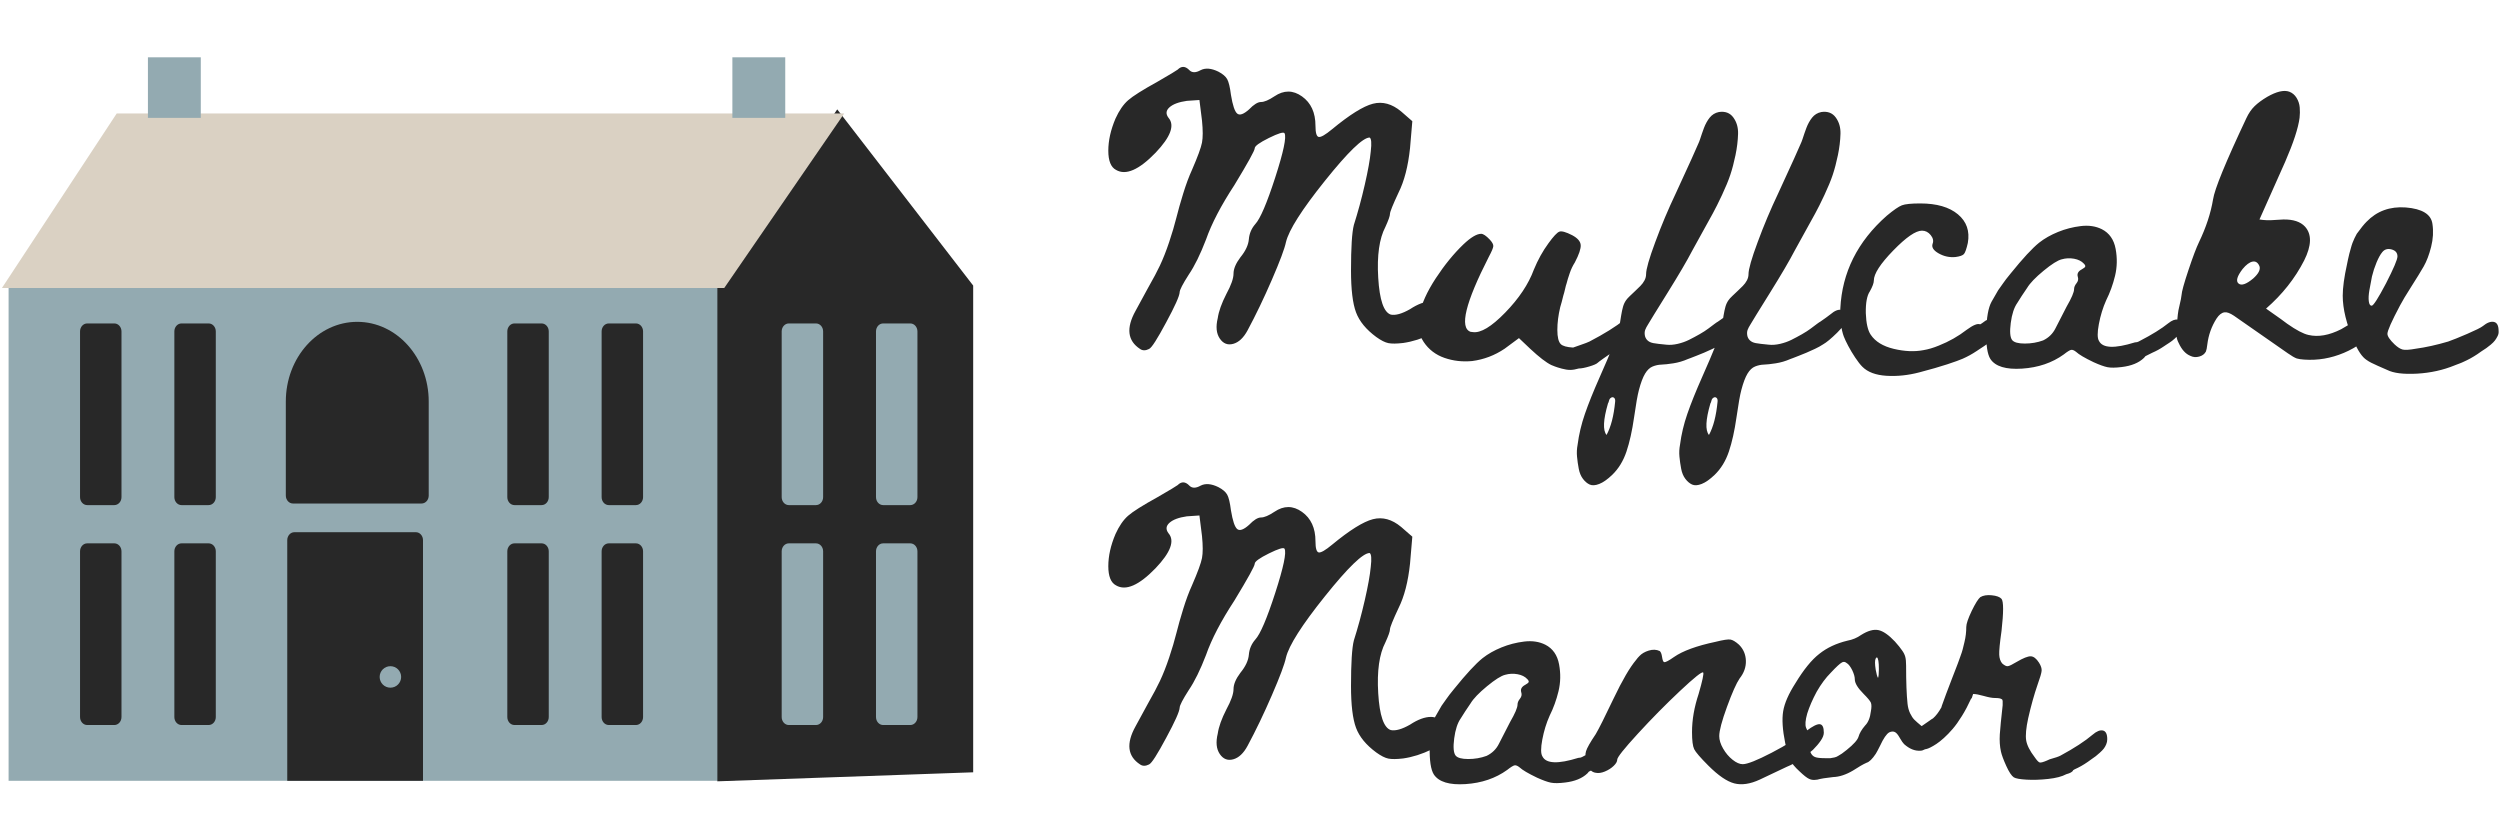 <svg width="349" height="116" viewBox="0 0 349 116" fill="none" xmlns="http://www.w3.org/2000/svg">
<path d="M161.6 11.4C163.307 10.413 164.24 9.853 164.4 9.72C164.933 9.187 165.48 9.213 166.04 9.8C166.413 10.173 166.933 10.173 167.6 9.8C168.267 9.453 169.093 9.52 170.08 10C170.693 10.32 171.107 10.673 171.32 11.06C171.533 11.447 171.707 12.173 171.84 13.24C172.08 14.707 172.373 15.58 172.72 15.86C173.067 16.14 173.613 15.947 174.36 15.28C175.027 14.587 175.587 14.24 176.04 14.24C176.493 14.24 177.12 13.973 177.92 13.44C179.227 12.56 180.507 12.567 181.76 13.46C183.013 14.353 183.64 15.72 183.64 17.56C183.64 18.547 183.793 19.067 184.1 19.12C184.407 19.173 185.027 18.813 185.96 18.04C188.413 16.013 190.313 14.827 191.66 14.48C193.007 14.133 194.32 14.493 195.6 15.56L197.16 16.92L196.84 20.68C196.573 23.213 196.04 25.28 195.24 26.88C194.44 28.587 194.04 29.58 194.04 29.86C194.04 30.14 193.827 30.747 193.4 31.68C192.547 33.307 192.213 35.673 192.4 38.78C192.587 41.887 193.173 43.6 194.16 43.92C194.827 44.053 195.72 43.8 196.84 43.16C197.933 42.44 198.907 42.08 199.76 42.08C200.453 42.08 201.1 42.4 201.7 43.04C202.3 43.68 202.48 44.253 202.24 44.76C202 45.347 201.207 45.967 199.86 46.62C198.513 47.273 197.187 47.693 195.88 47.88C194.973 47.987 194.287 47.993 193.82 47.9C193.353 47.807 192.787 47.52 192.12 47.04C190.707 46 189.767 44.853 189.3 43.6C188.833 42.347 188.6 40.4 188.6 37.76C188.6 34.56 188.733 32.44 189 31.4C189.56 29.64 190.067 27.773 190.52 25.8C190.973 23.827 191.253 22.267 191.36 21.12C191.493 19.973 191.44 19.333 191.2 19.2C190.267 19.2 188.187 21.213 184.96 25.24C181.733 29.267 179.92 32.12 179.52 33.8C179.333 34.707 178.68 36.453 177.56 39.04C176.44 41.627 175.307 43.987 174.16 46.12C173.6 47.16 172.933 47.787 172.16 48C171.387 48.213 170.76 47.967 170.28 47.26C169.8 46.553 169.707 45.6 170 44.4C170.133 43.467 170.533 42.347 171.2 41.04C171.867 39.813 172.2 38.867 172.2 38.2C172.2 37.533 172.52 36.773 173.16 35.92C173.88 35.04 174.273 34.2 174.34 33.4C174.407 32.6 174.707 31.893 175.24 31.28C175.933 30.533 176.86 28.367 178.02 24.78C179.18 21.193 179.613 19.133 179.32 18.6C179.187 18.387 178.46 18.607 177.14 19.26C175.82 19.913 175.16 20.393 175.16 20.7C175.16 21.007 174.213 22.72 172.32 25.84C170.453 28.693 169.133 31.227 168.36 33.44C167.56 35.52 166.76 37.147 165.96 38.32C165.107 39.653 164.68 40.48 164.68 40.8C164.653 41.333 164.027 42.733 162.8 45C162.187 46.147 161.68 47.033 161.28 47.66C160.88 48.287 160.587 48.64 160.4 48.72C159.92 48.96 159.507 48.96 159.16 48.72C157.4 47.573 157.187 45.8 158.52 43.4C159.293 41.987 159.867 40.933 160.24 40.24C161.013 38.88 161.573 37.827 161.92 37.08C162.373 36.12 162.807 35.02 163.22 33.78C163.633 32.54 163.967 31.413 164.22 30.4C164.473 29.387 164.793 28.253 165.18 27C165.567 25.747 165.973 24.653 166.4 23.72C167.2 21.88 167.667 20.607 167.8 19.9C167.933 19.193 167.933 18.173 167.8 16.84L167.44 13.96L165.68 14.08C164.56 14.24 163.753 14.54 163.26 14.98C162.767 15.42 162.72 15.907 163.12 16.44C164.027 17.48 163.427 19.107 161.32 21.32C159 23.72 157.16 24.52 155.8 23.72C155.08 23.347 154.72 22.453 154.72 21.04C154.72 19.627 155.053 18.133 155.72 16.56C156.227 15.44 156.813 14.587 157.48 14C158.147 13.413 159.52 12.547 161.6 11.4ZM226.766 44.64C227.353 44.16 227.866 43.96 228.306 44.04C228.746 44.12 228.966 44.547 228.966 45.32C228.966 45.56 228.913 45.8 228.806 46.04C228.7 46.28 228.58 46.48 228.446 46.64C228.313 46.8 228.113 46.993 227.846 47.22C227.58 47.447 227.373 47.613 227.226 47.72C227.08 47.827 226.853 47.98 226.546 48.18C226.24 48.38 226.046 48.507 225.966 48.56C224.073 49.867 223.1 50.56 223.046 50.64C222.886 50.8 222.493 50.973 221.866 51.16C221.24 51.347 220.753 51.44 220.406 51.44C219.953 51.573 219.553 51.64 219.206 51.64C218.86 51.64 218.466 51.58 218.026 51.46C217.586 51.34 217.266 51.24 217.066 51.16C216.866 51.08 216.7 51.013 216.566 50.96C215.846 50.613 214.86 49.853 213.606 48.68L212.046 47.2L210.046 48.68C208.66 49.613 207.153 50.187 205.526 50.4C204.166 50.533 202.873 50.387 201.646 49.96C200.42 49.533 199.453 48.793 198.746 47.74C198.04 46.687 197.833 45.427 198.126 43.96C198.446 42.413 199.213 40.713 200.426 38.86C201.64 37.007 202.926 35.427 204.286 34.12C205.326 33.133 206.153 32.64 206.766 32.64C207.06 32.64 207.46 32.907 207.966 33.44C208.313 33.813 208.48 34.12 208.466 34.36C208.453 34.6 208.246 35.093 207.846 35.84C204.566 42.267 203.713 45.76 205.286 46.32L205.606 46.36C206.7 46.52 208.206 45.613 210.126 43.64C212.046 41.667 213.38 39.667 214.126 37.64C214.686 36.28 215.366 35.053 216.166 33.96C216.86 33 217.366 32.46 217.686 32.34C218.006 32.22 218.606 32.387 219.486 32.84C220.233 33.24 220.626 33.693 220.666 34.2C220.706 34.707 220.433 35.52 219.846 36.64C219.553 37.093 219.313 37.6 219.126 38.16C218.94 38.693 218.793 39.173 218.686 39.6C218.633 39.733 218.566 39.98 218.486 40.34C218.406 40.7 218.326 41 218.246 41.24C218.086 41.907 217.94 42.453 217.806 42.88C217.54 44 217.406 45.06 217.406 46.06C217.406 47.06 217.566 47.72 217.886 48.04C218.153 48.307 218.726 48.467 219.606 48.52C219.74 48.467 220.1 48.34 220.686 48.14C221.273 47.94 221.673 47.787 221.886 47.68C223.94 46.613 225.566 45.6 226.766 44.64ZM243.434 44.52C243.434 44.973 243.014 45.613 242.174 46.44C241.334 47.267 240.674 47.813 240.194 48.08C239.874 48.293 239.5 48.5 239.074 48.7C238.647 48.9 238.247 49.08 237.874 49.24C237.5 49.4 237.154 49.54 236.834 49.66C236.514 49.78 236.24 49.887 236.014 49.98C235.787 50.073 235.66 50.12 235.634 50.12C234.967 50.413 234.287 50.613 233.594 50.72C232.9 50.827 232.347 50.887 231.934 50.9C231.52 50.913 231.114 51 230.714 51.16C230.314 51.32 229.96 51.653 229.654 52.16C229.347 52.667 229.06 53.427 228.794 54.44C228.607 55.133 228.38 56.413 228.114 58.28C227.847 60.147 227.494 61.733 227.054 63.04C226.614 64.347 225.954 65.427 225.074 66.28C224.407 66.92 223.8 67.347 223.254 67.56C222.707 67.773 222.26 67.8 221.914 67.64C221.567 67.48 221.254 67.213 220.974 66.84C220.694 66.467 220.5 66 220.394 65.44C220.287 64.88 220.207 64.32 220.154 63.76C220.1 63.2 220.127 62.64 220.234 62.08C220.42 60.64 220.76 59.207 221.254 57.78C221.747 56.353 222.427 54.66 223.294 52.7C224.16 50.74 224.74 49.387 225.034 48.64C225.434 47.627 225.807 46.427 226.154 45.04C226.18 44.853 226.234 44.52 226.314 44.04C226.394 43.56 226.48 43.153 226.574 42.82C226.667 42.487 226.807 42.187 226.994 41.92C227.1 41.76 227.28 41.56 227.534 41.32C227.787 41.08 228.034 40.847 228.274 40.62C228.514 40.393 228.754 40.16 228.994 39.92C229.234 39.68 229.427 39.42 229.574 39.14C229.72 38.86 229.794 38.573 229.794 38.28C229.794 37.587 230.22 36.093 231.074 33.8C231.927 31.48 232.887 29.2 233.954 26.96C235.847 22.853 236.887 20.56 237.074 20.08C237.154 19.92 237.24 19.7 237.334 19.42C237.427 19.14 237.514 18.88 237.594 18.64C237.674 18.4 237.767 18.14 237.874 17.86C237.98 17.58 238.1 17.32 238.234 17.08C238.367 16.84 238.514 16.62 238.674 16.42C238.834 16.22 239.02 16.053 239.234 15.92C239.447 15.787 239.687 15.693 239.954 15.64C240.834 15.507 241.507 15.76 241.974 16.4C242.44 17.04 242.66 17.8 242.634 18.68C242.607 19.64 242.487 20.633 242.274 21.66C242.06 22.687 241.82 23.6 241.554 24.4C241.287 25.2 240.9 26.14 240.394 27.22C239.887 28.3 239.46 29.153 239.114 29.78C238.767 30.407 238.274 31.3 237.634 32.46C236.994 33.62 236.527 34.467 236.234 35C235.514 36.387 234.36 38.353 232.774 40.9C231.187 43.447 230.287 44.907 230.074 45.28C229.887 45.573 229.754 45.827 229.674 46.04C229.594 46.253 229.574 46.5 229.614 46.78C229.654 47.06 229.774 47.3 229.974 47.5C230.174 47.7 230.454 47.833 230.814 47.9C231.174 47.967 231.78 48.04 232.634 48.12C233.114 48.173 233.64 48.133 234.214 48C234.787 47.867 235.314 47.68 235.794 47.44C236.274 47.2 236.76 46.94 237.254 46.66C237.747 46.38 238.16 46.113 238.494 45.86C238.827 45.607 239.12 45.387 239.374 45.2C239.627 45.013 239.767 44.92 239.794 44.92C240.38 44.52 240.86 44.173 241.234 43.88C241.82 43.373 242.334 43.167 242.774 43.26C243.214 43.353 243.434 43.773 243.434 44.52ZM224.554 56.16C224.527 56.187 224.5 56.24 224.474 56.32C223.807 58.613 223.74 60.08 224.274 60.72C224.887 59.6 225.287 58.053 225.474 56.08C225.5 55.84 225.46 55.667 225.354 55.56C225.194 55.4 225.007 55.413 224.794 55.6C224.687 55.707 224.607 55.893 224.554 56.16ZM257.731 44.52C257.731 44.973 257.311 45.613 256.471 46.44C255.631 47.267 254.971 47.813 254.491 48.08C254.171 48.293 253.797 48.5 253.371 48.7C252.944 48.9 252.544 49.08 252.171 49.24C251.797 49.4 251.451 49.54 251.131 49.66C250.811 49.78 250.537 49.887 250.311 49.98C250.084 50.073 249.957 50.12 249.931 50.12C249.264 50.413 248.584 50.613 247.891 50.72C247.197 50.827 246.644 50.887 246.231 50.9C245.817 50.913 245.411 51 245.011 51.16C244.611 51.32 244.257 51.653 243.951 52.16C243.644 52.667 243.357 53.427 243.091 54.44C242.904 55.133 242.677 56.413 242.411 58.28C242.144 60.147 241.791 61.733 241.351 63.04C240.911 64.347 240.251 65.427 239.371 66.28C238.704 66.92 238.097 67.347 237.551 67.56C237.004 67.773 236.557 67.8 236.211 67.64C235.864 67.48 235.551 67.213 235.271 66.84C234.991 66.467 234.797 66 234.691 65.44C234.584 64.88 234.504 64.32 234.451 63.76C234.397 63.2 234.424 62.64 234.531 62.08C234.717 60.64 235.057 59.207 235.551 57.78C236.044 56.353 236.724 54.66 237.591 52.7C238.457 50.74 239.037 49.387 239.331 48.64C239.731 47.627 240.104 46.427 240.451 45.04C240.477 44.853 240.531 44.52 240.611 44.04C240.691 43.56 240.777 43.153 240.871 42.82C240.964 42.487 241.104 42.187 241.291 41.92C241.397 41.76 241.577 41.56 241.831 41.32C242.084 41.08 242.331 40.847 242.571 40.62C242.811 40.393 243.051 40.16 243.291 39.92C243.531 39.68 243.724 39.42 243.871 39.14C244.017 38.86 244.091 38.573 244.091 38.28C244.091 37.587 244.517 36.093 245.371 33.8C246.224 31.48 247.184 29.2 248.251 26.96C250.144 22.853 251.184 20.56 251.371 20.08C251.451 19.92 251.537 19.7 251.631 19.42C251.724 19.14 251.811 18.88 251.891 18.64C251.971 18.4 252.064 18.14 252.171 17.86C252.277 17.58 252.397 17.32 252.531 17.08C252.664 16.84 252.811 16.62 252.971 16.42C253.131 16.22 253.317 16.053 253.531 15.92C253.744 15.787 253.984 15.693 254.251 15.64C255.131 15.507 255.804 15.76 256.271 16.4C256.737 17.04 256.957 17.8 256.931 18.68C256.904 19.64 256.784 20.633 256.571 21.66C256.357 22.687 256.117 23.6 255.851 24.4C255.584 25.2 255.197 26.14 254.691 27.22C254.184 28.3 253.757 29.153 253.411 29.78C253.064 30.407 252.571 31.3 251.931 32.46C251.291 33.62 250.824 34.467 250.531 35C249.811 36.387 248.657 38.353 247.071 40.9C245.484 43.447 244.584 44.907 244.371 45.28C244.184 45.573 244.051 45.827 243.971 46.04C243.891 46.253 243.871 46.5 243.911 46.78C243.951 47.06 244.071 47.3 244.271 47.5C244.471 47.7 244.751 47.833 245.111 47.9C245.471 47.967 246.077 48.04 246.931 48.12C247.411 48.173 247.937 48.133 248.511 48C249.084 47.867 249.611 47.68 250.091 47.44C250.571 47.2 251.057 46.94 251.551 46.66C252.044 46.38 252.457 46.113 252.791 45.86C253.124 45.607 253.417 45.387 253.671 45.2C253.924 45.013 254.064 44.92 254.091 44.92C254.677 44.52 255.157 44.173 255.531 43.88C256.117 43.373 256.631 43.167 257.071 43.26C257.511 43.353 257.731 43.773 257.731 44.52ZM238.851 56.16C238.824 56.187 238.797 56.24 238.771 56.32C238.104 58.613 238.037 60.08 238.571 60.72C239.184 59.6 239.584 58.053 239.771 56.08C239.797 55.84 239.757 55.667 239.651 55.56C239.491 55.4 239.304 55.413 239.091 55.6C238.984 55.707 238.904 55.893 238.851 56.16ZM276.748 45.08C277.334 44.6 277.841 44.4 278.268 44.48C278.694 44.56 278.921 44.987 278.948 45.76C278.948 45.947 278.914 46.14 278.848 46.34C278.781 46.54 278.674 46.733 278.528 46.92C278.381 47.107 278.241 47.273 278.108 47.42C277.974 47.567 277.794 47.727 277.568 47.9C277.341 48.073 277.154 48.207 277.008 48.3C276.861 48.393 276.668 48.52 276.428 48.68C276.188 48.84 276.028 48.947 275.948 49C275.308 49.427 274.654 49.787 273.988 50.08C273.561 50.267 272.841 50.527 271.828 50.86C270.814 51.193 269.521 51.567 267.948 51.98C266.374 52.393 264.841 52.553 263.348 52.46C261.854 52.367 260.734 51.947 259.988 51.2C259.694 50.907 259.361 50.48 258.988 49.92C258.614 49.36 258.288 48.813 258.008 48.28C257.728 47.747 257.521 47.307 257.388 46.96C257.041 46.027 256.881 44.733 256.908 43.08C257.148 38.04 259.308 33.72 263.388 30.12C264.348 29.32 265.054 28.833 265.508 28.66C265.961 28.487 266.814 28.4 268.068 28.4C270.361 28.4 272.114 28.907 273.328 29.92C274.541 30.933 275.001 32.267 274.708 33.92C274.521 34.747 274.341 35.26 274.168 35.46C273.994 35.66 273.601 35.8 272.988 35.88C272.161 35.96 271.381 35.793 270.648 35.38C269.914 34.967 269.628 34.52 269.788 34.04C269.948 33.64 269.861 33.233 269.528 32.82C269.194 32.407 268.788 32.2 268.308 32.2C267.428 32.2 266.088 33.127 264.288 34.98C262.488 36.833 261.588 38.227 261.588 39.16C261.588 39.507 261.401 40.013 261.028 40.68C260.628 41.267 260.441 42.28 260.467 43.72C260.521 45.133 260.748 46.133 261.148 46.72C261.788 47.68 262.861 48.34 264.368 48.7C265.874 49.06 267.254 49.12 268.508 48.88C269.174 48.773 269.894 48.56 270.668 48.24C272.081 47.68 273.374 46.947 274.548 46.04C275.454 45.373 276.081 45.12 276.428 45.28C276.454 45.28 276.501 45.253 276.568 45.2C276.634 45.147 276.694 45.107 276.748 45.08ZM302.702 45.12C303.208 44.72 303.642 44.553 304.002 44.62C304.362 44.687 304.542 45.04 304.542 45.68C304.542 45.813 304.515 45.953 304.462 46.1C304.408 46.247 304.348 46.38 304.282 46.5C304.215 46.62 304.115 46.747 303.982 46.88C303.848 47.013 303.728 47.133 303.622 47.24C303.515 47.347 303.382 47.46 303.222 47.58C303.062 47.7 302.928 47.793 302.822 47.86C302.715 47.927 302.582 48.013 302.422 48.12C302.262 48.227 302.142 48.307 302.062 48.36C301.555 48.707 301.022 49 300.462 49.24C300.408 49.267 300.088 49.427 299.502 49.72L299.302 49.96C298.582 50.653 297.542 51.08 296.182 51.24C295.328 51.347 294.668 51.353 294.202 51.26C293.735 51.167 293.088 50.933 292.262 50.56C291.035 49.973 290.222 49.493 289.822 49.12C289.555 48.907 289.328 48.813 289.142 48.84C288.955 48.867 288.608 49.08 288.102 49.48C286.475 50.653 284.535 51.313 282.282 51.46C280.028 51.607 278.555 51.16 277.862 50.12C277.435 49.453 277.242 48.16 277.282 46.24C277.322 44.32 277.568 42.947 278.022 42.12C278.422 41.4 278.728 40.867 278.942 40.52C279.182 40.173 279.408 39.853 279.622 39.56C279.835 39.24 280.195 38.773 280.702 38.16C282.382 36.08 283.702 34.653 284.662 33.88C285.408 33.293 286.288 32.793 287.302 32.38C288.315 31.967 289.375 31.693 290.482 31.56C291.588 31.427 292.568 31.573 293.422 32C294.462 32.533 295.102 33.447 295.342 34.74C295.582 36.033 295.555 37.287 295.262 38.5C294.968 39.713 294.555 40.853 294.022 41.92C293.568 42.933 293.228 44.04 293.002 45.24C292.775 46.44 292.782 47.227 293.022 47.6C293.528 48.613 295.195 48.68 298.022 47.8C298.128 47.773 298.235 47.76 298.342 47.76C298.502 47.707 298.622 47.653 298.702 47.6C300.408 46.72 301.742 45.893 302.702 45.12ZM290.622 37.6C290.915 37.44 291.075 37.307 291.102 37.2C291.128 37.093 291.062 36.96 290.902 36.8C290.582 36.453 290.128 36.227 289.542 36.12C288.955 36.013 288.382 36.04 287.822 36.2C287.262 36.333 286.415 36.867 285.282 37.8C284.148 38.733 283.382 39.533 282.982 40.2C282.448 40.973 281.995 41.667 281.622 42.28C281.168 42.92 280.862 43.853 280.702 45.08C280.542 46.307 280.608 47.107 280.902 47.48C281.168 47.8 281.755 47.96 282.662 47.96C283.568 47.96 284.422 47.813 285.222 47.52C285.995 47.147 286.568 46.587 286.942 45.84C287.582 44.587 288.102 43.573 288.502 42.8C289.195 41.6 289.542 40.787 289.542 40.36C289.542 40.093 289.655 39.82 289.882 39.54C290.108 39.26 290.168 38.96 290.062 38.64C289.928 38.213 290.115 37.867 290.622 37.6ZM332.502 44.56C332.448 44.96 332.195 45.427 331.742 45.96C330.515 47.4 329.002 48.5 327.202 49.26C325.402 50.02 323.555 50.333 321.662 50.2C321.235 50.173 320.888 50.12 320.622 50.04C320.328 49.933 319.915 49.693 319.382 49.32C318.262 48.547 315.755 46.8 311.862 44.08C311.302 43.707 310.862 43.547 310.542 43.6C310.142 43.653 309.768 43.947 309.422 44.48C308.728 45.573 308.302 46.773 308.142 48.08C308.088 48.56 308.022 48.893 307.942 49.08C307.755 49.427 307.442 49.66 307.002 49.78C306.562 49.9 306.155 49.867 305.782 49.68C305.115 49.413 304.568 48.813 304.142 47.88C303.955 47.533 303.848 47.167 303.822 46.78C303.795 46.393 303.822 45.847 303.902 45.14C303.982 44.433 304.022 44.027 304.022 43.92C304.048 43.6 304.135 43.14 304.282 42.54C304.428 41.94 304.515 41.493 304.542 41.2C304.568 40.72 304.888 39.56 305.502 37.72C306.115 35.88 306.608 34.573 306.982 33.8C307.968 31.747 308.622 29.76 308.942 27.84C309.155 26.4 310.702 22.627 313.582 16.52C313.902 15.827 314.288 15.26 314.742 14.82C315.195 14.38 315.782 13.947 316.502 13.52C317.808 12.773 318.835 12.533 319.582 12.8C320.008 12.96 320.348 13.247 320.602 13.66C320.855 14.073 321.002 14.52 321.042 15C321.082 15.48 321.075 15.96 321.022 16.44C320.835 17.88 320.168 19.92 319.022 22.56C317.208 26.64 316.008 29.333 315.422 30.64C315.742 30.693 316.082 30.727 316.442 30.74C316.802 30.753 317.222 30.74 317.702 30.7C318.182 30.66 318.528 30.64 318.742 30.64C320.128 30.613 321.142 30.947 321.782 31.64C322.742 32.707 322.702 34.28 321.662 36.36C320.382 38.867 318.608 41.107 316.342 43.08C316.635 43.293 316.955 43.52 317.302 43.76C317.648 44 318.008 44.253 318.382 44.52C318.755 44.787 319.062 45.013 319.302 45.2C320.555 46.08 321.542 46.6 322.262 46.76C323.622 47.08 325.142 46.813 326.822 45.96C327.302 45.693 327.982 45.28 328.862 44.72C329.742 44.16 330.408 43.76 330.862 43.52C331.155 43.36 331.382 43.28 331.542 43.28C331.835 43.28 332.068 43.407 332.242 43.66C332.415 43.913 332.502 44.187 332.502 44.48C332.502 44.48 332.502 44.487 332.502 44.5C332.502 44.513 332.502 44.533 332.502 44.56ZM314.542 38.88C315.288 38.213 315.582 37.64 315.422 37.16C315.208 36.653 314.888 36.44 314.462 36.52C314.035 36.6 313.568 36.947 313.062 37.56C312.288 38.573 312.102 39.247 312.502 39.58C312.902 39.913 313.582 39.68 314.542 38.88ZM346.605 45.52C347.191 45.04 347.705 44.847 348.145 44.94C348.585 45.033 348.805 45.453 348.805 46.2C348.831 46.44 348.785 46.68 348.665 46.92C348.545 47.16 348.418 47.367 348.285 47.54C348.151 47.713 347.958 47.907 347.705 48.12C347.451 48.333 347.245 48.493 347.085 48.6C346.925 48.707 346.691 48.86 346.385 49.06C346.078 49.26 345.898 49.387 345.845 49.44C345.205 49.867 344.551 50.227 343.885 50.52C343.831 50.547 343.758 50.58 343.665 50.62C343.571 50.66 343.471 50.7 343.365 50.74C343.258 50.78 343.151 50.82 343.045 50.86C342.938 50.9 342.851 50.933 342.785 50.96L342.685 51C341.058 51.667 339.311 52.053 337.445 52.16C335.525 52.267 334.125 52.093 333.245 51.64C333.138 51.587 332.711 51.4 331.965 51.08C331.218 50.76 330.685 50.48 330.365 50.24C329.751 49.84 329.165 48.973 328.605 47.64C327.565 45.24 327.045 43.12 327.045 41.28C327.045 40.16 327.245 38.693 327.645 36.88C327.671 36.773 327.718 36.547 327.785 36.2C327.851 35.853 327.911 35.593 327.965 35.42C328.018 35.247 328.085 35.007 328.165 34.7C328.245 34.393 328.325 34.133 328.405 33.92C328.485 33.707 328.578 33.487 328.685 33.26C328.791 33.033 328.898 32.827 329.005 32.64C329.565 31.867 330.018 31.307 330.365 30.96C331.805 29.467 333.631 28.8 335.845 28.96C338.138 29.147 339.378 29.907 339.565 31.24C339.725 32.28 339.665 33.353 339.385 34.46C339.105 35.567 338.758 36.48 338.345 37.2C337.931 37.92 337.358 38.853 336.625 40C335.891 41.147 335.365 42.027 335.045 42.64C333.871 44.853 333.285 46.173 333.285 46.6C333.285 46.947 333.618 47.44 334.285 48.08C334.711 48.48 335.091 48.72 335.425 48.8C335.758 48.88 336.365 48.84 337.245 48.68C338.631 48.493 340.138 48.16 341.765 47.68C342.378 47.467 343.271 47.107 344.445 46.6C345.618 46.093 346.338 45.733 346.605 45.52ZM331.085 42.68C331.325 42.68 331.991 41.64 333.085 39.56C334.151 37.48 334.685 36.227 334.685 35.8C334.685 35.293 334.411 34.967 333.865 34.82C333.318 34.673 332.885 34.8 332.565 35.2C332.298 35.52 332.031 36 331.765 36.64C331.498 37.28 331.285 37.933 331.125 38.6C330.991 39.267 330.871 39.907 330.765 40.52C330.658 41.133 330.631 41.647 330.685 42.06C330.738 42.473 330.871 42.68 331.085 42.68ZM161.6 69.4C163.307 68.413 164.24 67.853 164.4 67.72C164.933 67.187 165.48 67.213 166.04 67.8C166.413 68.173 166.933 68.173 167.6 67.8C168.267 67.453 169.093 67.52 170.08 68C170.693 68.32 171.107 68.673 171.32 69.06C171.533 69.447 171.707 70.173 171.84 71.24C172.08 72.707 172.373 73.58 172.72 73.86C173.067 74.14 173.613 73.947 174.36 73.28C175.027 72.587 175.587 72.24 176.04 72.24C176.493 72.24 177.12 71.973 177.92 71.44C179.227 70.56 180.507 70.567 181.76 71.46C183.013 72.353 183.64 73.72 183.64 75.56C183.64 76.547 183.793 77.067 184.1 77.12C184.407 77.173 185.027 76.813 185.96 76.04C188.413 74.013 190.313 72.827 191.66 72.48C193.007 72.133 194.32 72.493 195.6 73.56L197.16 74.92L196.84 78.68C196.573 81.213 196.04 83.28 195.24 84.88C194.44 86.587 194.04 87.58 194.04 87.86C194.04 88.14 193.827 88.747 193.4 89.68C192.547 91.307 192.213 93.673 192.4 96.78C192.587 99.887 193.173 101.6 194.16 101.92C194.827 102.053 195.72 101.8 196.84 101.16C197.933 100.44 198.907 100.08 199.76 100.08C200.453 100.08 201.1 100.4 201.7 101.04C202.3 101.68 202.48 102.253 202.24 102.76C202 103.347 201.207 103.967 199.86 104.62C198.513 105.273 197.187 105.693 195.88 105.88C194.973 105.987 194.287 105.993 193.82 105.9C193.353 105.807 192.787 105.52 192.12 105.04C190.707 104 189.767 102.853 189.3 101.6C188.833 100.347 188.6 98.4 188.6 95.76C188.6 92.56 188.733 90.44 189 89.4C189.56 87.64 190.067 85.773 190.52 83.8C190.973 81.827 191.253 80.267 191.36 79.12C191.493 77.973 191.44 77.333 191.2 77.2C190.267 77.2 188.187 79.213 184.96 83.24C181.733 87.267 179.92 90.12 179.52 91.8C179.333 92.707 178.68 94.453 177.56 97.04C176.44 99.627 175.307 101.987 174.16 104.12C173.6 105.16 172.933 105.787 172.16 106C171.387 106.213 170.76 105.967 170.28 105.26C169.8 104.553 169.707 103.6 170 102.4C170.133 101.467 170.533 100.347 171.2 99.04C171.867 97.813 172.2 96.867 172.2 96.2C172.2 95.533 172.52 94.773 173.16 93.92C173.88 93.04 174.273 92.2 174.34 91.4C174.407 90.6 174.707 89.893 175.24 89.28C175.933 88.533 176.86 86.367 178.02 82.78C179.18 79.193 179.613 77.133 179.32 76.6C179.187 76.387 178.46 76.607 177.14 77.26C175.82 77.913 175.16 78.393 175.16 78.7C175.16 79.007 174.213 80.72 172.32 83.84C170.453 86.693 169.133 89.227 168.36 91.44C167.56 93.52 166.76 95.147 165.96 96.32C165.107 97.653 164.68 98.48 164.68 98.8C164.653 99.333 164.027 100.733 162.8 103C162.187 104.147 161.68 105.033 161.28 105.66C160.88 106.287 160.587 106.64 160.4 106.72C159.92 106.96 159.507 106.96 159.16 106.72C157.4 105.573 157.187 103.8 158.52 101.4C159.293 99.987 159.867 98.933 160.24 98.24C161.013 96.88 161.573 95.827 161.92 95.08C162.373 94.12 162.807 93.02 163.22 91.78C163.633 90.54 163.967 89.413 164.22 88.4C164.473 87.387 164.793 86.253 165.18 85C165.567 83.747 165.973 82.653 166.4 81.72C167.2 79.88 167.667 78.607 167.8 77.9C167.933 77.193 167.933 76.173 167.8 74.84L167.44 71.96L165.68 72.08C164.56 72.24 163.753 72.54 163.26 72.98C162.767 73.42 162.72 73.907 163.12 74.44C164.027 75.48 163.427 77.107 161.32 79.32C159 81.72 157.16 82.52 155.8 81.72C155.08 81.347 154.72 80.453 154.72 79.04C154.72 77.627 155.053 76.133 155.72 74.56C156.227 73.44 156.813 72.587 157.48 72C158.147 71.413 159.52 70.547 161.6 69.4ZM225.006 103.12C225.513 102.72 225.946 102.553 226.306 102.62C226.666 102.687 226.846 103.04 226.846 103.68C226.846 103.813 226.82 103.953 226.766 104.1C226.713 104.247 226.653 104.38 226.586 104.5C226.52 104.62 226.42 104.747 226.286 104.88C226.153 105.013 226.033 105.133 225.926 105.24C225.82 105.347 225.686 105.46 225.526 105.58C225.366 105.7 225.233 105.793 225.126 105.86C225.02 105.927 224.886 106.013 224.726 106.12C224.566 106.227 224.446 106.307 224.366 106.36C223.86 106.707 223.326 107 222.766 107.24C222.713 107.267 222.393 107.427 221.806 107.72L221.606 107.96C220.886 108.653 219.846 109.08 218.486 109.24C217.633 109.347 216.973 109.353 216.506 109.26C216.04 109.167 215.393 108.933 214.566 108.56C213.34 107.973 212.526 107.493 212.126 107.12C211.86 106.907 211.633 106.813 211.446 106.84C211.26 106.867 210.913 107.08 210.406 107.48C208.78 108.653 206.84 109.313 204.586 109.46C202.333 109.607 200.86 109.16 200.166 108.12C199.74 107.453 199.546 106.16 199.586 104.24C199.626 102.32 199.873 100.947 200.326 100.12C200.726 99.4 201.033 98.867 201.246 98.52C201.486 98.173 201.713 97.853 201.926 97.56C202.14 97.24 202.5 96.773 203.006 96.16C204.686 94.08 206.006 92.653 206.966 91.88C207.713 91.293 208.593 90.793 209.606 90.38C210.62 89.967 211.68 89.693 212.786 89.56C213.893 89.427 214.873 89.573 215.726 90C216.766 90.533 217.406 91.447 217.646 92.74C217.886 94.033 217.86 95.287 217.566 96.5C217.273 97.713 216.86 98.853 216.326 99.92C215.873 100.933 215.533 102.04 215.306 103.24C215.08 104.44 215.086 105.227 215.326 105.6C215.833 106.613 217.5 106.68 220.326 105.8C220.433 105.773 220.54 105.76 220.646 105.76C220.806 105.707 220.926 105.653 221.006 105.6C222.713 104.72 224.046 103.893 225.006 103.12ZM212.926 95.6C213.22 95.44 213.38 95.307 213.406 95.2C213.433 95.093 213.366 94.96 213.206 94.8C212.886 94.453 212.433 94.227 211.846 94.12C211.26 94.013 210.686 94.04 210.126 94.2C209.566 94.333 208.72 94.867 207.586 95.8C206.453 96.733 205.686 97.533 205.286 98.2C204.753 98.973 204.3 99.667 203.926 100.28C203.473 100.92 203.166 101.853 203.006 103.08C202.846 104.307 202.913 105.107 203.206 105.48C203.473 105.8 204.06 105.96 204.966 105.96C205.873 105.96 206.726 105.813 207.526 105.52C208.3 105.147 208.873 104.587 209.246 103.84C209.886 102.587 210.406 101.573 210.806 100.8C211.5 99.6 211.846 98.787 211.846 98.36C211.846 98.093 211.96 97.82 212.186 97.54C212.413 97.26 212.473 96.96 212.366 96.64C212.233 96.213 212.42 95.867 212.926 95.6ZM222.766 102.48C223.193 101.76 224.02 100.113 225.246 97.54C226.473 94.967 227.526 93.16 228.406 92.12C228.54 91.933 228.686 91.76 228.846 91.6C229.166 91.253 229.606 90.993 230.166 90.82C230.726 90.647 231.233 90.667 231.686 90.88C231.846 90.987 231.96 91.267 232.026 91.72C232.093 92.173 232.193 92.413 232.326 92.44C232.513 92.467 232.966 92.227 233.686 91.72C234.913 90.867 236.846 90.16 239.486 89.6C240.553 89.333 241.246 89.227 241.566 89.28C241.886 89.333 242.286 89.573 242.766 90C243.38 90.613 243.7 91.36 243.726 92.24C243.753 93.12 243.46 93.947 242.846 94.72C242.393 95.387 241.806 96.707 241.086 98.68C240.366 100.653 240.006 102.013 240.006 102.76C240.006 103.293 240.186 103.873 240.546 104.5C240.906 105.127 241.346 105.647 241.866 106.06C242.386 106.473 242.86 106.68 243.286 106.68C243.926 106.68 245.273 106.147 247.326 105.08C249.38 104.013 250.993 103 252.166 102.04C253.046 101.373 253.673 101.06 254.046 101.1C254.42 101.14 254.606 101.533 254.606 102.28C254.606 102.6 254.466 102.967 254.186 103.38C253.906 103.793 253.54 104.227 253.086 104.68C252.606 105.107 252.046 105.54 251.406 105.98C250.766 106.42 250.113 106.773 249.446 107.04C247.686 107.867 246.42 108.467 245.646 108.84C244.313 109.453 243.133 109.627 242.106 109.36C241.08 109.093 239.873 108.267 238.486 106.88C237.366 105.76 236.706 104.993 236.506 104.58C236.306 104.167 236.206 103.373 236.206 102.2C236.206 100.493 236.513 98.72 237.126 96.88C237.66 95.04 237.873 94.04 237.766 93.88C237.606 93.72 236.526 94.58 234.526 96.46C232.526 98.34 230.566 100.327 228.646 102.42C226.726 104.513 225.766 105.72 225.766 106.04C225.766 106.307 225.6 106.6 225.266 106.92C224.933 107.24 224.526 107.5 224.046 107.7C223.566 107.9 223.14 107.96 222.766 107.88C222.153 107.8 221.726 107.32 221.486 106.44C221.3 105.853 221.273 105.333 221.406 104.88C221.54 104.427 221.993 103.627 222.766 102.48ZM292.132 102.56C292.692 102.08 293.172 101.887 293.572 101.98C293.972 102.073 294.172 102.48 294.172 103.2C294.172 103.44 294.126 103.673 294.032 103.9C293.939 104.127 293.826 104.327 293.692 104.5C293.559 104.673 293.372 104.867 293.132 105.08C292.892 105.293 292.706 105.453 292.572 105.56C292.439 105.667 292.232 105.813 291.952 106C291.672 106.187 291.506 106.307 291.452 106.36C290.839 106.787 290.226 107.133 289.612 107.4C289.586 107.427 289.519 107.467 289.412 107.52C289.359 107.653 289.252 107.76 289.092 107.84C288.959 107.92 288.746 108 288.452 108.08C287.866 108.4 287.026 108.62 285.932 108.74C284.839 108.86 283.832 108.893 282.912 108.84C281.992 108.787 281.399 108.68 281.132 108.52C280.812 108.307 280.459 107.773 280.072 106.92C279.686 106.067 279.439 105.4 279.332 104.92C279.172 104.2 279.119 103.4 279.172 102.52C279.226 101.693 279.359 100.333 279.572 98.44V97.88C279.572 97.747 279.526 97.653 279.432 97.6C279.339 97.547 279.226 97.507 279.092 97.48C278.932 97.453 278.732 97.44 278.492 97.44C278.119 97.44 277.606 97.347 276.952 97.16C276.299 96.973 275.799 96.88 275.452 96.88C275.452 96.88 275.432 96.933 275.392 97.04C275.352 97.147 275.306 97.293 275.252 97.48L275.172 97.52C274.772 98.4 274.346 99.207 273.892 99.94C273.439 100.673 273.006 101.28 272.592 101.76C272.179 102.24 271.772 102.66 271.372 103.02C270.972 103.38 270.619 103.66 270.312 103.86C270.006 104.06 269.732 104.22 269.492 104.34C269.252 104.46 269.066 104.533 268.932 104.56L268.732 104.6C268.492 104.733 268.279 104.8 268.092 104.8C267.319 104.853 266.559 104.547 265.812 103.88C265.652 103.72 265.466 103.453 265.252 103.08L265.132 102.88C264.919 102.507 264.706 102.273 264.492 102.18C264.279 102.087 264.026 102.107 263.732 102.24C263.359 102.453 262.932 103.08 262.452 104.12C262.186 104.653 261.986 105.027 261.852 105.24C261.372 105.96 260.946 106.373 260.572 106.48C260.092 106.693 259.466 107.053 258.692 107.56C257.706 108.147 256.772 108.453 255.892 108.48C254.879 108.587 254.146 108.707 253.692 108.84C253.532 108.867 253.386 108.88 253.252 108.88C252.986 108.88 252.746 108.827 252.532 108.72C252.239 108.587 251.799 108.24 251.212 107.68C250.572 107.093 250.139 106.573 249.912 106.12C249.686 105.667 249.452 104.867 249.212 103.72C248.839 101.88 248.746 100.4 248.932 99.28C249.119 98.16 249.692 96.853 250.652 95.36C251.799 93.467 252.906 92.107 253.972 91.28C255.039 90.427 256.346 89.813 257.892 89.44C258.612 89.307 259.252 89.04 259.812 88.64C260.746 88.053 261.546 87.827 262.212 87.96C262.879 88.093 263.652 88.627 264.532 89.56C264.986 90.067 265.319 90.48 265.532 90.8C265.746 91.093 265.892 91.387 265.972 91.68C266.052 91.973 266.092 92.387 266.092 92.92C266.092 95.213 266.159 96.987 266.292 98.24C266.346 98.747 266.466 99.193 266.652 99.58C266.839 99.967 267.039 100.267 267.252 100.48C267.466 100.693 267.799 100.987 268.252 101.36L268.332 101.32C268.786 101 269.132 100.76 269.372 100.6C269.506 100.493 269.666 100.387 269.852 100.28C270.252 99.933 270.639 99.427 271.012 98.76L271.032 98.7L271.052 98.64V98.6C271.399 97.613 271.892 96.293 272.532 94.64C272.586 94.48 272.712 94.153 272.912 93.66C273.112 93.167 273.246 92.82 273.312 92.62C273.379 92.42 273.492 92.107 273.652 91.68C273.812 91.253 273.926 90.907 273.992 90.64C274.059 90.373 274.139 90.047 274.232 89.66C274.326 89.273 274.392 88.907 274.432 88.56C274.472 88.213 274.492 87.867 274.492 87.52C274.492 87.093 274.746 86.347 275.252 85.28C275.759 84.24 276.159 83.6 276.452 83.36C276.852 83.12 277.386 83.033 278.052 83.1C278.719 83.167 279.172 83.333 279.412 83.6C279.706 83.973 279.706 85.467 279.412 88.08C279.172 89.76 279.066 90.867 279.092 91.4C279.119 91.907 279.252 92.307 279.492 92.6C279.812 92.893 280.079 93.027 280.292 93C280.506 92.973 280.919 92.773 281.532 92.4C282.439 91.867 283.092 91.607 283.492 91.62C283.892 91.633 284.279 91.933 284.652 92.52C284.919 92.947 285.039 93.32 285.012 93.64C284.986 93.96 284.799 94.6 284.452 95.56C283.972 96.947 283.532 98.52 283.132 100.28C282.839 101.64 282.746 102.66 282.852 103.34C282.959 104.02 283.359 104.813 284.052 105.72C284.346 106.147 284.572 106.387 284.732 106.44C284.812 106.467 284.946 106.453 285.132 106.4C285.319 106.347 285.519 106.273 285.732 106.18C285.946 106.087 286.079 106.027 286.132 106C286.906 105.787 287.412 105.613 287.652 105.48C289.572 104.44 291.066 103.467 292.132 102.56ZM261.172 99.32C261.279 98.76 261.279 98.347 261.172 98.08C261.039 97.813 260.706 97.413 260.172 96.88C259.346 96.053 258.932 95.373 258.932 94.84C258.932 94.493 258.812 94.067 258.572 93.56C258.332 93.08 258.092 92.76 257.852 92.6C257.692 92.467 257.546 92.4 257.412 92.4C257.306 92.4 257.212 92.427 257.132 92.48C256.866 92.613 256.346 93.093 255.572 93.92C254.879 94.613 254.226 95.493 253.612 96.56C253.026 97.653 252.586 98.667 252.292 99.6C252.026 100.533 251.972 101.2 252.132 101.6C252.346 101.947 252.466 102.587 252.492 103.52C252.546 104.24 252.639 104.76 252.772 105.08C252.906 105.373 253.106 105.573 253.372 105.68C253.639 105.787 254.092 105.84 254.732 105.84C255.052 105.84 255.319 105.84 255.532 105.84C255.719 105.813 255.906 105.78 256.092 105.74C256.279 105.7 256.452 105.627 256.612 105.52C256.799 105.413 256.972 105.307 257.132 105.2C257.319 105.067 257.546 104.893 257.812 104.68C258.772 103.907 259.319 103.293 259.452 102.84C259.586 102.36 259.892 101.84 260.372 101.28C260.799 100.853 261.066 100.2 261.172 99.32ZM262.172 94.64C262.252 94.453 262.292 94.04 262.292 93.4C262.292 92.413 262.199 91.867 262.012 91.76C261.932 91.813 261.879 91.867 261.852 91.92C261.719 92.16 261.719 92.693 261.852 93.52C261.959 94.107 262.066 94.48 262.172 94.64Z" fill="#282828"/>
<path d="M1.199 109V39.368H100.744V109H1.199Z" fill="#93AAB1"/>
<path d="M100.645 40.035V108.555L135.356 107.331V40.035L116.903 16.12L100.645 40.035Z" fill="#282828" stroke="#282828"/>
<path d="M116.903 16.343H16.56L1.199 39.702H100.844L116.903 16.343Z" fill="#DAD1C3" stroke="#DAD1C3"/>
<path d="M28.031 8H20.65V16.454H28.031V8Z" fill="#93AAB1"/>
<path d="M109.621 8H102.24V16.454H109.621V8Z" fill="#93AAB1"/>
<path d="M40.1 75.407C40.1 74.793 40.546 74.295 41.097 74.295H58.054C58.605 74.295 59.051 74.793 59.051 75.407V109H40.1V75.407Z" fill="#282828"/>
<path d="M54.5 96C55.328 96 56 95.328 56 94.5C56 93.672 55.328 93 54.5 93C53.672 93 53 93.672 53 94.5C53 95.328 53.672 96 54.5 96Z" fill="#93AAB1"/>
<path d="M88.775 45.152H84.985C84.434 45.152 83.987 45.65 83.987 46.264V69.401C83.987 70.015 84.434 70.513 84.985 70.513H88.775C89.326 70.513 89.772 70.015 89.772 69.401V46.264C89.772 45.65 89.326 45.152 88.775 45.152Z" fill="#282828"/>
<path d="M75.609 45.152H71.819C71.268 45.152 70.821 45.65 70.821 46.264V69.401C70.821 70.015 71.268 70.513 71.819 70.513H75.609C76.16 70.513 76.606 70.015 76.606 69.401V46.264C76.606 45.65 76.16 45.152 75.609 45.152Z" fill="#282828"/>
<path d="M29.128 45.152H25.338C24.787 45.152 24.34 45.65 24.34 46.264V69.401C24.34 70.015 24.787 70.513 25.338 70.513H29.128C29.679 70.513 30.125 70.015 30.125 69.401V46.264C30.125 45.65 29.679 45.152 29.128 45.152Z" fill="#282828"/>
<path d="M39.9 56.053C39.9 49.91 44.366 44.929 49.875 44.929C55.383 44.929 59.849 49.91 59.849 56.053V69.178C59.849 69.793 59.403 70.291 58.852 70.291H40.898C40.347 70.291 39.9 69.793 39.9 69.178V56.053Z" fill="#282828"/>
<path d="M15.962 45.152H12.171C11.62 45.152 11.174 45.65 11.174 46.264V69.401C11.174 70.015 11.62 70.513 12.171 70.513H15.962C16.512 70.513 16.959 70.015 16.959 69.401V46.264C16.959 45.65 16.512 45.152 15.962 45.152Z" fill="#282828"/>
<path d="M88.775 75.852H84.985C84.434 75.852 83.987 76.35 83.987 76.965V100.101C83.987 100.716 84.434 101.214 84.985 101.214H88.775C89.326 101.214 89.772 100.716 89.772 100.101V76.965C89.772 76.35 89.326 75.852 88.775 75.852Z" fill="#282828"/>
<path d="M75.609 75.852H71.819C71.268 75.852 70.821 76.35 70.821 76.965V100.101C70.821 100.716 71.268 101.214 71.819 101.214H75.609C76.16 101.214 76.606 100.716 76.606 100.101V76.965C76.606 76.35 76.16 75.852 75.609 75.852Z" fill="#282828"/>
<path d="M127.077 45.152H123.287C122.736 45.152 122.289 45.65 122.289 46.264V69.401C122.289 70.015 122.736 70.513 123.287 70.513H127.077C127.628 70.513 128.074 70.015 128.074 69.401V46.264C128.074 45.65 127.628 45.152 127.077 45.152Z" fill="#93AAB1"/>
<path d="M113.911 45.152H110.12C109.569 45.152 109.123 45.65 109.123 46.264V69.401C109.123 70.015 109.569 70.513 110.12 70.513H113.911C114.461 70.513 114.908 70.015 114.908 69.401V46.264C114.908 45.65 114.461 45.152 113.911 45.152Z" fill="#93AAB1"/>
<path d="M127.077 75.852H123.287C122.736 75.852 122.289 76.35 122.289 76.965V100.101C122.289 100.716 122.736 101.214 123.287 101.214H127.077C127.628 101.214 128.074 100.716 128.074 100.101V76.965C128.074 76.35 127.628 75.852 127.077 75.852Z" fill="#93AAB1"/>
<path d="M113.911 75.852H110.12C109.569 75.852 109.123 76.35 109.123 76.965V100.101C109.123 100.716 109.569 101.214 110.12 101.214H113.911C114.461 101.214 114.908 100.716 114.908 100.101V76.965C114.908 76.35 114.461 75.852 113.911 75.852Z" fill="#93AAB1"/>
<path d="M29.128 75.852H25.338C24.787 75.852 24.34 76.35 24.34 76.965V100.101C24.34 100.716 24.787 101.214 25.338 101.214H29.128C29.679 101.214 30.125 100.716 30.125 100.101V76.965C30.125 76.35 29.679 75.852 29.128 75.852Z" fill="#282828"/>
<path d="M15.962 75.852H12.171C11.62 75.852 11.174 76.35 11.174 76.965V100.101C11.174 100.716 11.62 101.214 12.171 101.214H15.962C16.512 101.214 16.959 100.716 16.959 100.101V76.965C16.959 76.35 16.512 75.852 15.962 75.852Z" fill="#282828"/>
</svg>
